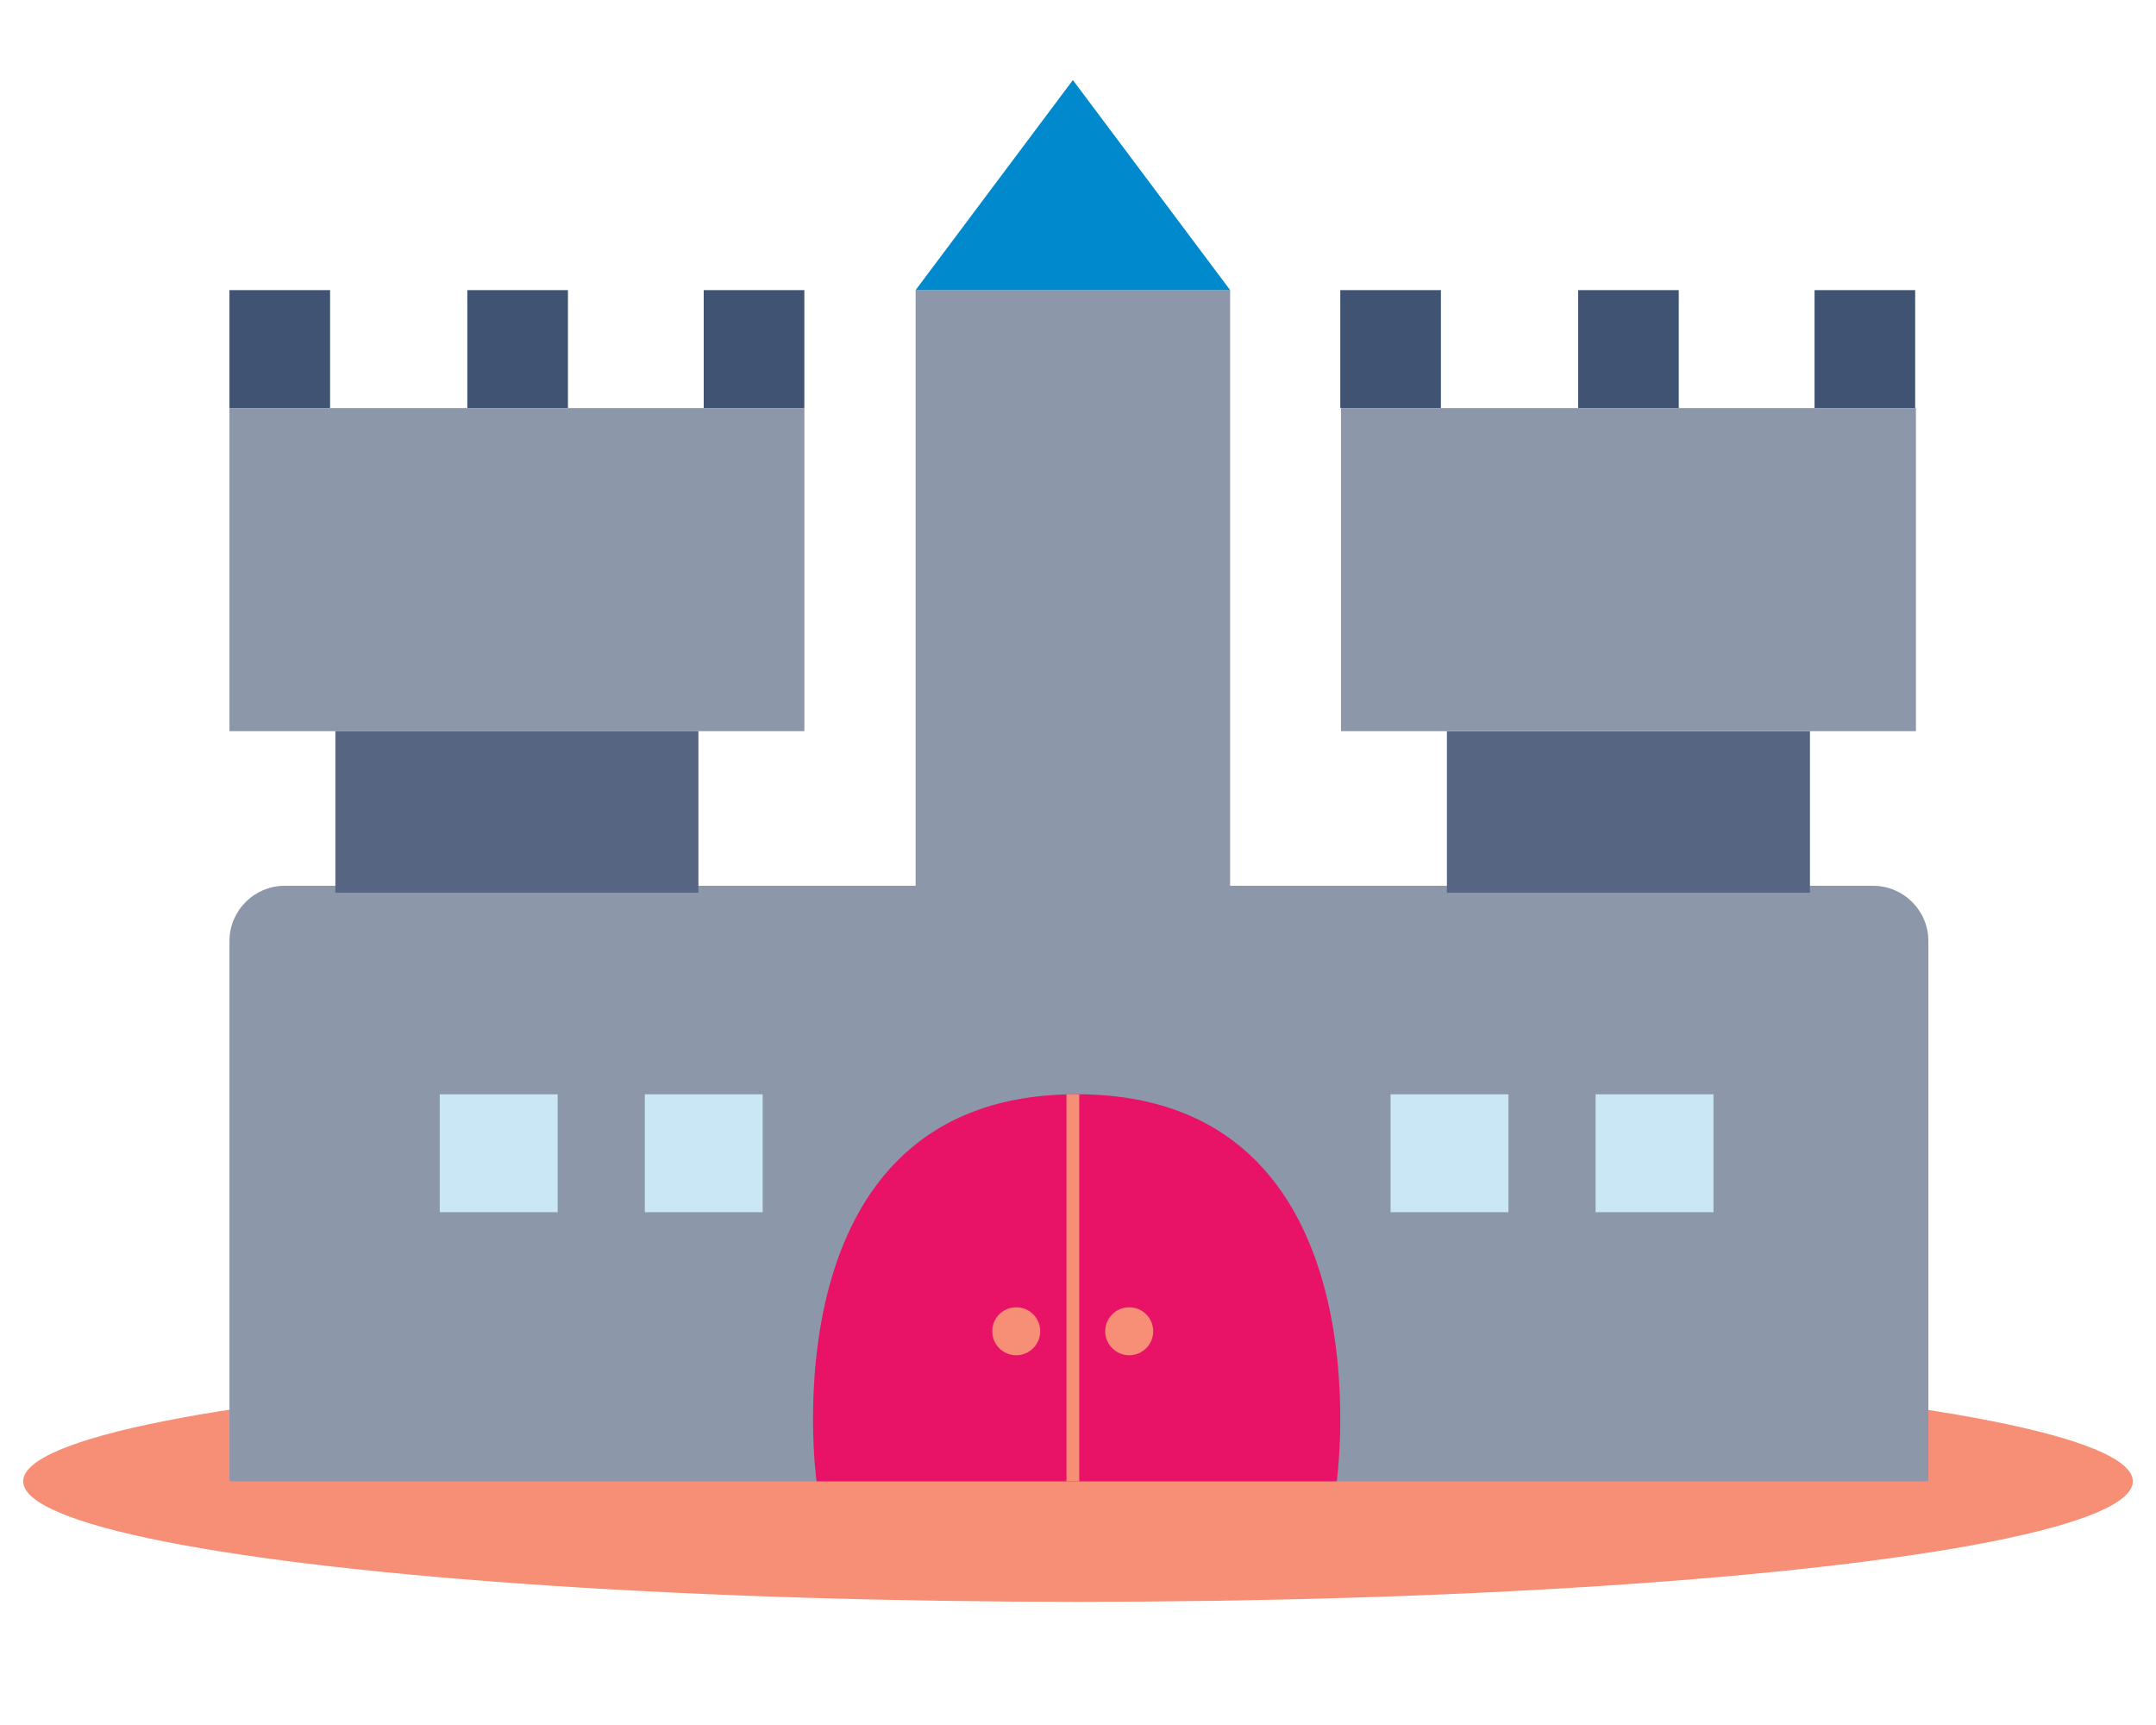 <?xml version="1.0" encoding="UTF-8"?>
<svg id="Layer_4" data-name="Layer 4" xmlns="http://www.w3.org/2000/svg" width="400" height="320" viewBox="0 0 400 320">
  <defs>
    <style>
      .cls-1 {
        fill: #405372;
      }

      .cls-1, .cls-2, .cls-3, .cls-4, .cls-5, .cls-6, .cls-7 {
        stroke-width: 0px;
      }

      .cls-2 {
        fill: #8d97aa;
      }

      .cls-3 {
        fill: #566682;
      }

      .cls-4 {
        fill: #e81366;
      }

      .cls-5 {
        fill: #cae7f5;
      }

      .cls-6 {
        fill: #0089cc;
      }

      .cls-7 {
        fill: #f68f75;
      }
    </style>
  </defs>
  <ellipse class="cls-7" cx="200" cy="274.79" rx="195.7" ry="22.36"/>
  <g>
    <path class="cls-2" d="M52.83,164.32h294.68c5.66,0,10.26,4.6,10.26,10.26v100.21H42.57v-100.21c0-5.66,4.6-10.26,10.26-10.26Z"/>
    <rect class="cls-2" x="42.57" y="75.7" width="106.67" height="59.94"/>
    <rect class="cls-3" x="62.22" y="135.64" width="67.36" height="29.97"/>
    <rect class="cls-3" x="268.44" y="135.64" width="67.36" height="29.97"/>
    <rect class="cls-2" x="248.79" y="75.7" width="106.67" height="59.94"/>
    <rect class="cls-5" x="81.59" y="203" width="21.87" height="21.87"/>
    <rect class="cls-1" x="42.57" y="53.82" width="18.67" height="21.87"/>
    <rect class="cls-1" x="86.7" y="53.82" width="18.67" height="21.87"/>
    <rect class="cls-1" x="130.56" y="53.82" width="18.67" height="21.87"/>
    <rect class="cls-1" x="248.66" y="53.82" width="18.67" height="21.87"/>
    <rect class="cls-2" x="169.87" y="53.82" width="58.35" height="110.5"/>
    <rect class="cls-1" x="292.79" y="53.82" width="18.67" height="21.87"/>
    <rect class="cls-1" x="336.65" y="53.82" width="18.67" height="21.87"/>
    <rect class="cls-5" x="119.63" y="203" width="21.87" height="21.87"/>
    <rect class="cls-5" x="257.99" y="203" width="21.87" height="21.87"/>
    <rect class="cls-5" x="296.03" y="203" width="21.87" height="21.87"/>
    <path class="cls-4" d="M151.49,274.79h96.52s9.98-71.8-48.26-71.8-48.26,71.8-48.26,71.8Z"/>
    <polyline class="cls-6" points="169.87 53.82 199.05 14.85 228.23 53.82 169.87 53.82"/>
    <rect class="cls-7" x="197.86" y="203" width="2.37" height="71.8"/>
  </g>
  <circle class="cls-7" cx="188.54" cy="246.96" r="4.45"/>
  <circle class="cls-7" cx="209.5" cy="246.96" r="4.45"/>
</svg>